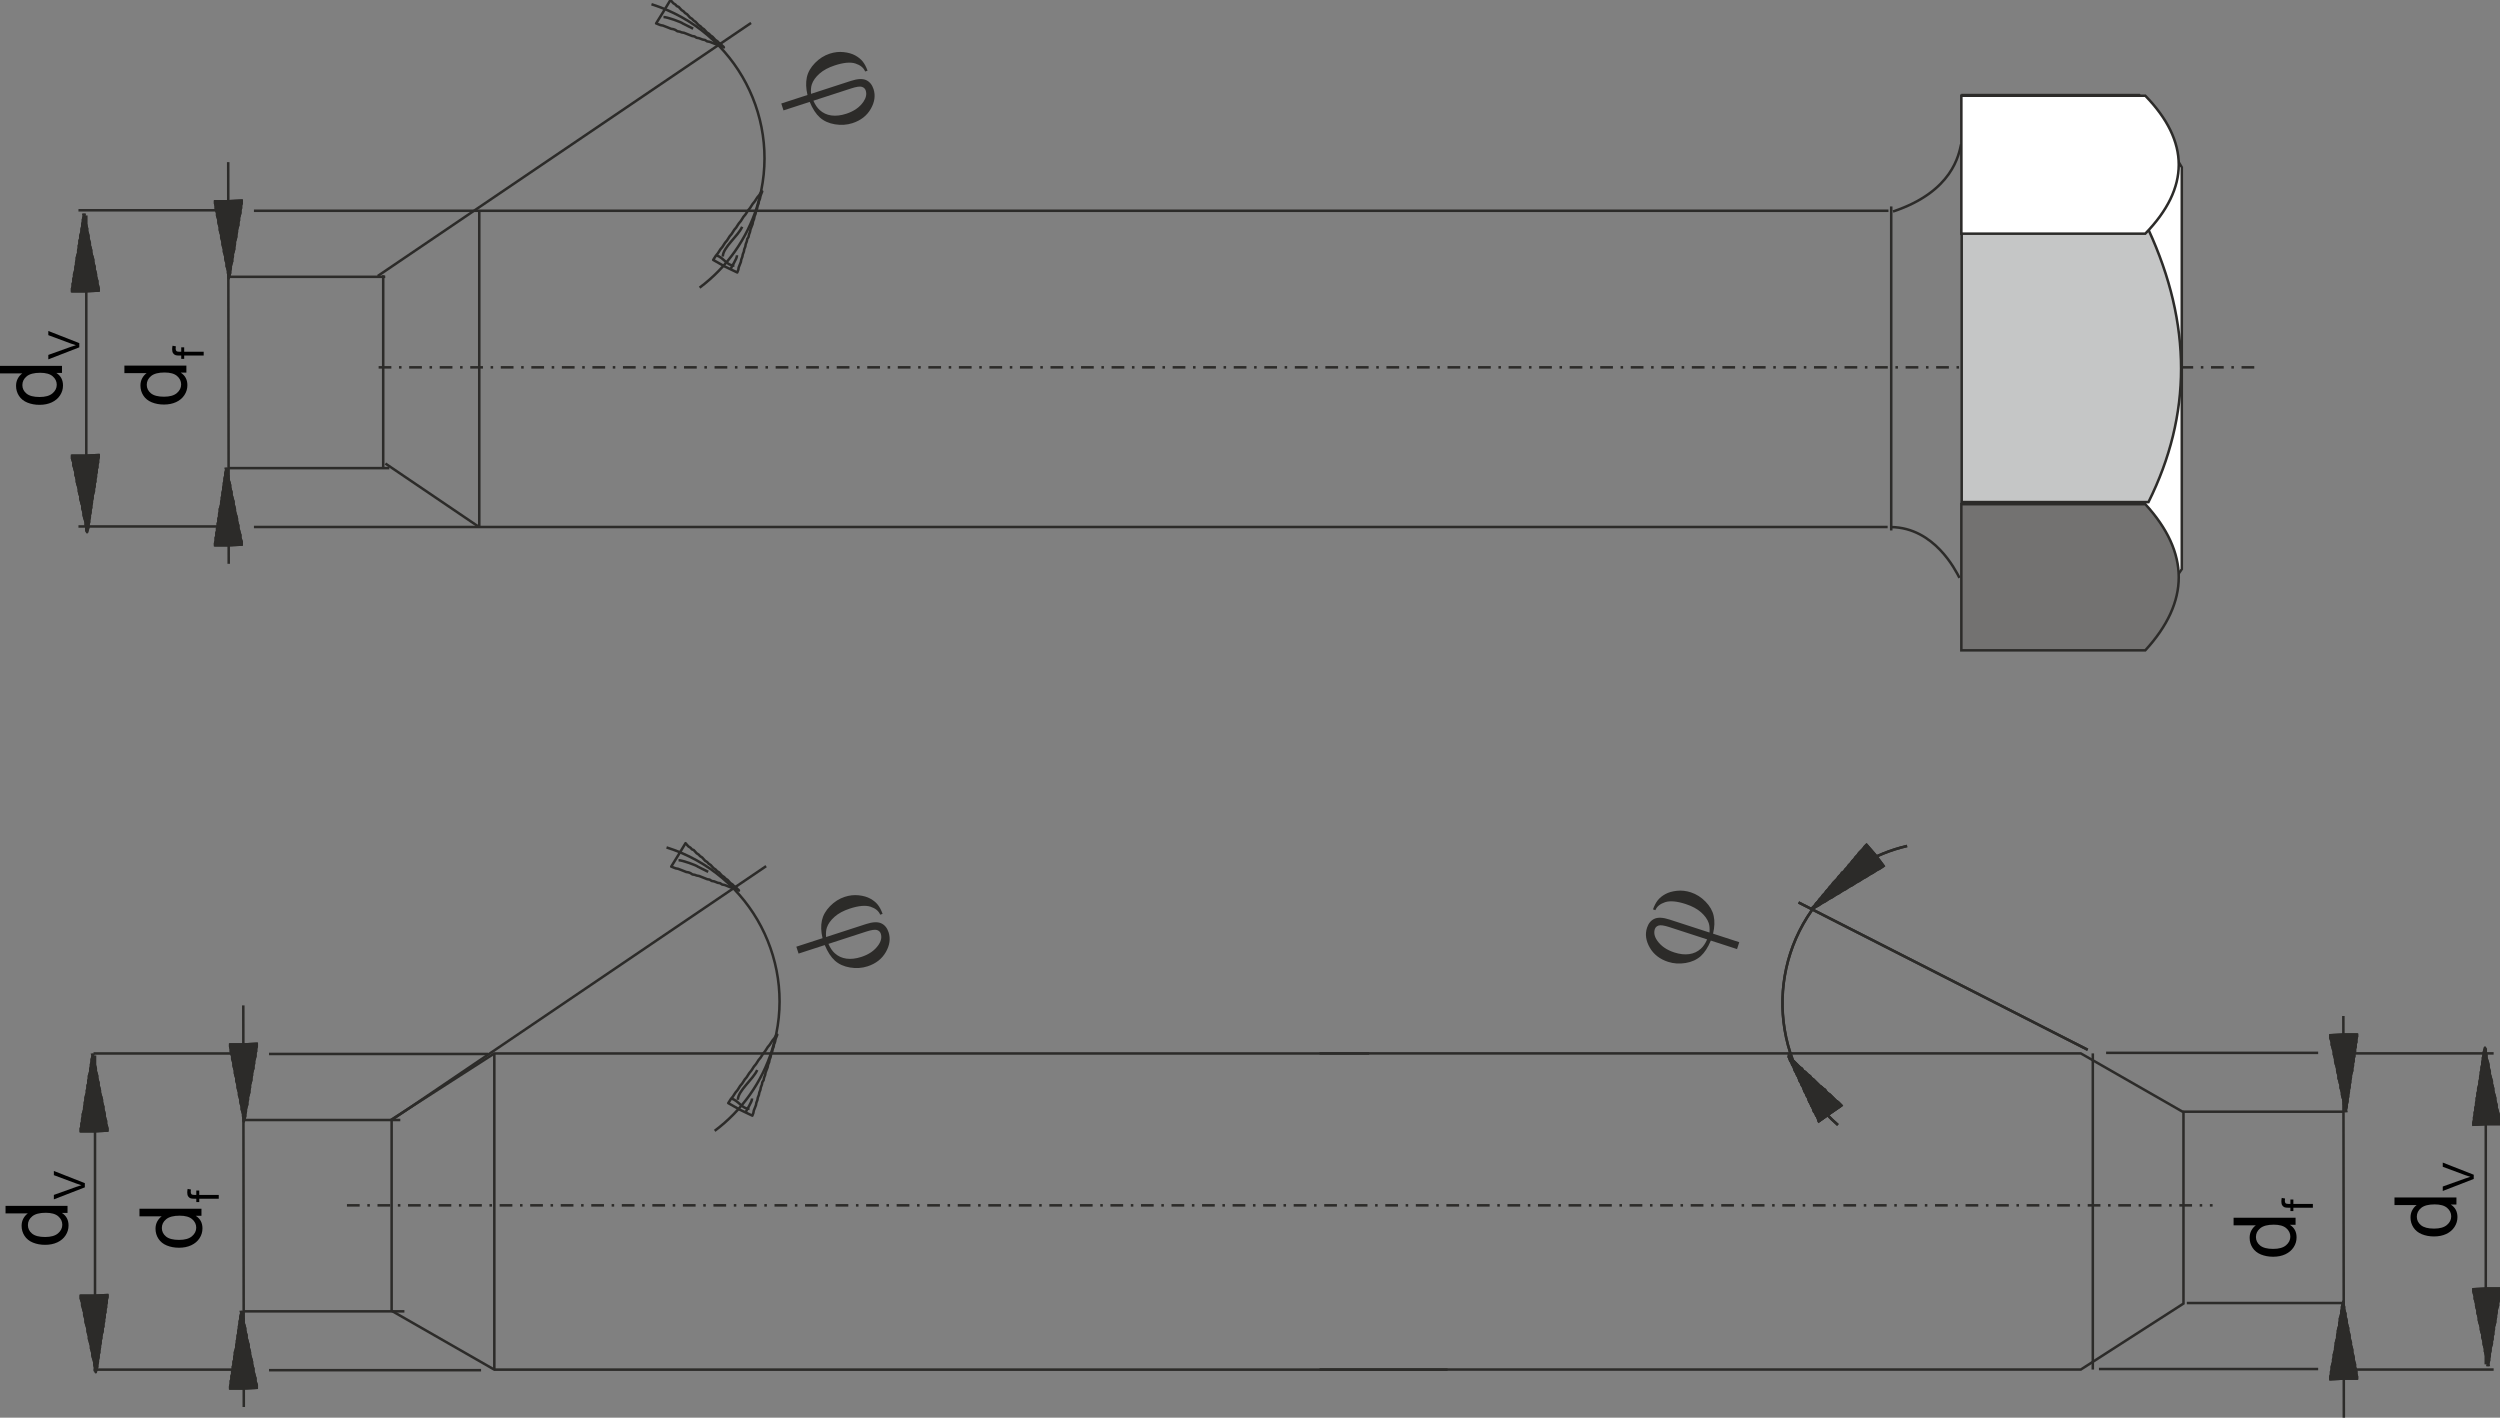 <?xml version="1.0" encoding="utf-8"?>
<!-- Generator: Adobe Illustrator 15.1.0, SVG Export Plug-In . SVG Version: 6.00 Build 0)  -->
<!DOCTYPE svg PUBLIC "-//W3C//DTD SVG 1.0//EN" "http://www.w3.org/TR/2001/REC-SVG-20010904/DTD/svg10.dtd">
<svg version="1.0" id="Ebene_1" xmlns="http://www.w3.org/2000/svg" xmlns:xlink="http://www.w3.org/1999/xlink" x="0px" y="0px"
	 width="173.218px" height="98.224px" viewBox="0 0 173.218 98.224" enable-background="new 0 0 173.218 98.224"
	 xml:space="preserve">
<rect x="0" y="0" width="173.218" height="98.224" fill="#808080" stroke="none"/>
<g>
	<g>
		<polygon id="_285207616" fill="none" points="32.132,69.604 51.122,69.604 51.122,88.594 32.132,88.594 		"/>
		<path id="_285196264" d="M4.679,84.039H4.286c0.309,0.197,0.463,0.487,0.463,0.871c0,0.248-0.068,0.477-0.205,0.685
			c-0.136,0.209-0.327,0.37-0.573,0.485c-0.245,0.114-0.525,0.171-0.845,0.171c-0.31,0-0.592-0.052-0.845-0.155
			c-0.253-0.104-0.447-0.26-0.581-0.467c-0.135-0.207-0.203-0.439-0.203-0.696c0-0.187,0.04-0.354,0.119-0.5
			c0.079-0.147,0.182-0.267,0.309-0.358H0.384v-0.525h4.295V84.039L4.679,84.039z M3.126,85.708c0.399,0,0.697-0.084,0.894-0.252
			c0.197-0.168,0.296-0.366,0.296-0.596c0-0.23-0.095-0.427-0.283-0.588S3.557,84.03,3.17,84.03c-0.426,0-0.738,0.082-0.937,0.246
			c-0.2,0.164-0.299,0.366-0.299,0.607c0,0.234,0.096,0.431,0.287,0.588C2.412,85.629,2.714,85.708,3.126,85.708z"/>
		<path id="_2851962641" d="M5.878,82.268l-2.146,0.833v-0.309l1.56-0.559c0.125-0.045,0.242-0.082,0.351-0.113
			c-0.117-0.033-0.234-0.071-0.351-0.115l-1.56-0.581v-0.291l2.146,0.843V82.268L5.878,82.268z"/>
		
			<line id="_285197896" fill="none" stroke="#2C2B29" stroke-width="0.176" stroke-dasharray="0.882,0.529,0.176,0.529" x1="24.039" y1="83.515" x2="153.305" y2="83.515"/>
		<polyline id="_287974592" fill="none" stroke="#2C2B29" stroke-width="0.176" points="91.425,94.893 144.171,94.893 
			151.287,90.32 151.287,77.063 144.171,72.986 91.425,72.986 		"/>
		<line id="_287965088" fill="none" stroke="#2C2B29" stroke-width="0.176" x1="145.005" y1="94.893" x2="145.005" y2="72.986"/>
		<line id="_287965112" fill="none" stroke="#2C2B29" stroke-width="0.176" x1="145.926" y1="72.95" x2="160.619" y2="72.95"/>
		<line id="_287964800" fill="none" stroke="#2C2B29" stroke-width="0.176" x1="145.43" y1="94.856" x2="160.619" y2="94.856"/>
		<line id="_287964752" fill="none" stroke="#2C2B29" stroke-width="0.176" x1="151.236" y1="77.026" x2="162.424" y2="77.026"/>
		<line id="_287964632" fill="none" stroke="#2C2B29" stroke-width="0.176" x1="151.519" y1="90.283" x2="162.424" y2="90.283"/>
		<line id="_287964560" fill="none" stroke="#2C2B29" stroke-width="0.176" x1="162.365" y1="70.398" x2="162.398" y2="98.224"/>
		<line id="_287964440" fill="none" stroke="#2C2B29" stroke-width="0.176" x1="172.232" y1="94.533" x2="172.232" y2="72.627"/>
		<line id="_287964320" fill="none" stroke="#2C2B29" stroke-width="0.176" x1="162.671" y1="72.986" x2="172.777" y2="72.986"/>
		<line id="_287964104" fill="none" stroke="#2C2B29" stroke-width="0.176" x1="162.671" y1="94.893" x2="172.777" y2="94.893"/>
		<polygon id="_287947616" fill="#2C2B29" stroke="#2C2B29" stroke-width="0.176" points="162.413,71.68 163.308,71.68 
			163.308,71.821 163.26,72.012 163.26,72.201 163.214,72.343 163.214,72.533 163.167,72.675 163.167,72.862 163.119,73.007 
			163.119,73.193 163.074,73.335 163.074,73.525 163.025,73.667 163.025,73.856 162.977,73.999 162.977,74.188 162.931,74.33 
			162.883,74.518 162.883,74.659 162.835,74.849 162.835,74.991 162.79,75.181 162.79,75.322 162.742,75.513 162.742,75.654 
			162.693,75.844 162.693,75.982 162.648,76.173 162.648,76.314 162.599,76.505 162.599,76.646 162.552,76.836 162.506,76.978 
			162.552,76.978 162.506,76.836 162.458,76.694 162.413,76.505 162.413,76.362 162.365,76.173 162.316,76.031 162.271,75.844 
			162.271,75.699 162.222,75.513 162.175,75.37 162.175,75.181 162.126,75.039 162.082,74.849 162.033,74.707 162.033,74.518 
			161.988,74.376 161.939,74.188 161.939,74.047 161.891,73.856 161.843,73.715 161.798,73.525 161.798,73.384 161.75,73.193 
			161.705,73.052 161.705,72.862 161.656,72.72 161.608,72.533 161.562,72.392 161.562,72.201 161.514,72.06 161.466,71.918 
			161.466,71.729 		"/>
		
			<polyline id="_287964080" fill="none" stroke="#2C2B29" stroke-width="0.176" stroke-linecap="round" stroke-linejoin="round" points="
			162.413,71.68 163.308,71.68 163.308,71.821 163.26,72.012 163.26,72.201 163.214,72.343 163.214,72.533 163.167,72.675 
			163.167,72.862 163.119,73.007 163.119,73.193 163.074,73.335 163.074,73.525 163.025,73.667 163.025,73.856 162.977,73.999 
			162.977,74.188 162.931,74.33 162.883,74.518 162.883,74.659 162.835,74.849 162.835,74.991 162.79,75.181 162.79,75.322 
			162.742,75.513 162.742,75.654 162.693,75.844 162.693,75.982 162.648,76.173 162.648,76.314 162.599,76.505 162.599,76.646 
			162.552,76.836 162.506,76.978 162.552,76.978 162.506,76.836 162.458,76.694 162.413,76.505 162.413,76.362 162.365,76.173 
			162.316,76.031 162.271,75.844 162.271,75.699 162.222,75.513 162.175,75.37 162.175,75.181 162.126,75.039 162.082,74.849 
			162.033,74.707 162.033,74.518 161.988,74.376 161.939,74.188 161.939,74.047 161.891,73.856 161.843,73.715 161.798,73.525 
			161.798,73.384 161.75,73.193 161.705,73.052 161.705,72.862 161.656,72.72 161.608,72.533 161.562,72.392 161.562,72.201 
			161.514,72.06 161.466,71.918 161.466,71.729 162.413,71.68 		"/>
		<polygon id="_287963960" fill="#2C2B29" stroke="#2C2B29" stroke-width="0.176" points="172.32,89.28 173.218,89.28 
			173.218,89.47 173.169,89.612 173.169,89.802 173.123,89.943 173.123,90.134 173.078,90.275 173.078,90.462 173.029,90.606 
			172.98,90.794 172.98,90.936 172.935,91.126 172.935,91.268 172.886,91.457 172.886,91.599 172.839,91.789 172.792,91.931 
			172.792,92.118 172.746,92.263 172.746,92.449 172.697,92.591 172.697,92.781 172.652,92.923 172.652,93.112 172.603,93.254 
			172.554,93.444 172.554,93.586 172.509,93.773 172.509,93.915 172.462,94.104 172.462,94.246 172.416,94.437 172.369,94.578 
			172.416,94.578 172.369,94.437 172.32,94.295 172.271,94.104 172.271,93.963 172.226,93.773 172.177,93.632 172.177,93.444 
			172.132,93.303 172.085,93.112 172.085,92.971 172.037,92.781 171.992,92.64 171.992,92.449 171.943,92.308 171.894,92.118 
			171.894,91.976 171.847,91.789 171.8,91.647 171.753,91.457 171.753,91.315 171.708,91.126 171.66,90.983 171.66,90.794 
			171.611,90.652 171.566,90.462 171.566,90.323 171.517,90.134 171.47,89.992 171.47,89.802 171.423,89.66 171.376,89.47 
			171.376,89.328 		"/>
		
			<polyline id="_287947592" fill="none" stroke="#2C2B29" stroke-width="0.176" stroke-linecap="round" stroke-linejoin="round" points="
			172.32,89.28 173.218,89.28 173.218,89.47 173.169,89.612 173.169,89.802 173.123,89.943 173.123,90.134 173.078,90.275 
			173.078,90.462 173.029,90.606 172.98,90.794 172.98,90.936 172.935,91.126 172.935,91.268 172.886,91.457 172.886,91.599 
			172.839,91.789 172.792,91.931 172.792,92.118 172.746,92.263 172.746,92.449 172.697,92.591 172.697,92.781 172.652,92.923 
			172.652,93.112 172.603,93.254 172.554,93.444 172.554,93.586 172.509,93.773 172.509,93.915 172.462,94.104 172.462,94.246 
			172.416,94.437 172.369,94.578 172.416,94.578 172.369,94.437 172.32,94.295 172.271,94.104 172.271,93.963 172.226,93.773 
			172.177,93.632 172.177,93.444 172.132,93.303 172.085,93.112 172.085,92.971 172.037,92.781 171.992,92.64 171.992,92.449 
			171.943,92.308 171.894,92.118 171.894,91.976 171.847,91.789 171.8,91.647 171.753,91.457 171.753,91.315 171.708,91.126 
			171.66,90.983 171.66,90.794 171.611,90.652 171.566,90.462 171.566,90.323 171.517,90.134 171.47,89.992 171.47,89.802 
			171.423,89.66 171.376,89.47 171.376,89.328 172.32,89.28 		"/>
		<polygon id="_287963840" fill="#2C2B29" stroke="#2C2B29" stroke-width="0.176" points="162.413,95.517 161.466,95.564 
			161.466,95.375 161.514,95.233 161.514,95.043 161.562,94.901 161.562,94.711 161.608,94.524 161.656,94.38 161.656,94.192 
			161.705,94.051 161.705,93.861 161.75,93.72 161.798,93.529 161.798,93.388 161.843,93.197 161.843,93.056 161.891,92.869 
			161.939,92.725 161.939,92.537 161.988,92.348 161.988,92.206 162.033,92.016 162.082,91.874 162.082,91.687 162.126,91.542 
			162.126,91.355 162.175,91.214 162.222,91.023 162.222,90.882 162.271,90.691 162.271,90.55 162.316,90.36 162.365,90.219 
			162.365,90.173 162.365,90.36 162.413,90.55 162.413,90.691 162.458,90.882 162.506,91.023 162.506,91.214 162.552,91.355 
			162.599,91.542 162.599,91.687 162.648,91.874 162.693,92.016 162.693,92.206 162.742,92.348 162.79,92.537 162.79,92.679 
			162.835,92.869 162.883,93.011 162.883,93.197 162.931,93.34 162.977,93.529 162.977,93.72 163.025,93.861 163.074,94.051 
			163.074,94.192 163.119,94.38 163.167,94.524 163.167,94.711 163.214,94.854 163.26,95.043 163.26,95.185 163.308,95.375 
			163.308,95.517 		"/>
		
			<polyline id="_287963744" fill="none" stroke="#2C2B29" stroke-width="0.176" stroke-linecap="round" stroke-linejoin="round" points="
			162.413,95.517 161.466,95.564 161.466,95.375 161.514,95.233 161.514,95.043 161.562,94.901 161.562,94.711 161.608,94.524 
			161.656,94.38 161.656,94.192 161.705,94.051 161.705,93.861 161.75,93.72 161.798,93.529 161.798,93.388 161.843,93.197 
			161.843,93.056 161.891,92.869 161.939,92.725 161.939,92.537 161.988,92.348 161.988,92.206 162.033,92.016 162.082,91.874 
			162.082,91.687 162.126,91.542 162.126,91.355 162.175,91.214 162.222,91.023 162.222,90.882 162.271,90.691 162.271,90.55 
			162.316,90.36 162.365,90.219 162.365,90.173 162.365,90.36 162.413,90.55 162.413,90.691 162.458,90.882 162.506,91.023 
			162.506,91.214 162.552,91.355 162.599,91.542 162.599,91.687 162.648,91.874 162.693,92.016 162.693,92.206 162.742,92.348 
			162.79,92.537 162.79,92.679 162.835,92.869 162.883,93.011 162.883,93.197 162.931,93.34 162.977,93.529 162.977,93.72 
			163.025,93.861 163.074,94.051 163.074,94.192 163.119,94.38 163.167,94.524 163.167,94.711 163.214,94.854 163.26,95.043 
			163.26,95.185 163.308,95.375 163.308,95.517 162.413,95.517 		"/>
		<polygon id="_287963648" fill="#2C2B29" stroke="#2C2B29" stroke-width="0.176" points="172.32,77.885 171.376,77.931 
			171.376,77.789 171.423,77.602 171.423,77.411 171.47,77.27 171.47,77.08 171.517,76.938 171.517,76.748 171.566,76.606 
			171.566,76.42 171.611,76.274 171.611,76.088 171.66,75.946 171.66,75.756 171.708,75.614 171.708,75.425 171.753,75.283 
			171.8,75.093 171.8,74.951 171.847,74.764 171.847,74.619 171.894,74.433 171.894,74.291 171.943,74.101 171.943,73.959 
			171.992,73.77 171.992,73.627 172.037,73.44 172.037,73.296 172.085,73.108 172.085,72.967 172.132,72.777 172.177,72.635 
			172.177,72.587 172.177,72.777 172.226,72.919 172.271,73.108 172.271,73.25 172.32,73.44 172.369,73.582 172.416,73.77 
			172.416,73.911 172.462,74.101 172.509,74.242 172.509,74.433 172.554,74.574 172.603,74.764 172.652,74.905 172.652,75.093 
			172.697,75.234 172.746,75.425 172.746,75.566 172.792,75.756 172.839,75.897 172.886,76.088 172.886,76.229 172.935,76.42 
			172.98,76.562 172.98,76.748 173.029,76.89 173.078,77.08 173.123,77.222 173.123,77.411 173.169,77.554 173.218,77.695 
			173.218,77.885 		"/>
		
			<polyline id="_287963552" fill="none" stroke="#2C2B29" stroke-width="0.176" stroke-linecap="round" stroke-linejoin="round" points="
			172.32,77.885 171.376,77.931 171.376,77.789 171.423,77.602 171.423,77.411 171.47,77.27 171.47,77.08 171.517,76.938 
			171.517,76.748 171.566,76.606 171.566,76.42 171.611,76.274 171.611,76.088 171.66,75.946 171.66,75.756 171.708,75.614 
			171.708,75.425 171.753,75.283 171.8,75.093 171.8,74.951 171.847,74.764 171.847,74.619 171.894,74.433 171.894,74.291 
			171.943,74.101 171.943,73.959 171.992,73.77 171.992,73.627 172.037,73.44 172.037,73.296 172.085,73.108 172.085,72.967 
			172.132,72.777 172.177,72.635 172.177,72.587 172.177,72.777 172.226,72.919 172.271,73.108 172.271,73.25 172.32,73.44 
			172.369,73.582 172.416,73.77 172.416,73.911 172.462,74.101 172.509,74.242 172.509,74.433 172.554,74.574 172.603,74.764 
			172.652,74.905 172.652,75.093 172.697,75.234 172.746,75.425 172.746,75.566 172.792,75.756 172.839,75.897 172.886,76.088 
			172.886,76.229 172.935,76.42 172.98,76.562 172.98,76.748 173.029,76.89 173.078,77.08 173.123,77.222 173.123,77.411 
			173.169,77.554 173.218,77.695 173.218,77.885 172.32,77.885 		"/>
		<path id="_287963456" fill="none" stroke="#2C2B29" stroke-width="0.176" d="M132.138,58.615
			c-2.29,0.533-4.354,1.778-5.896,3.555c-4.047,4.661-3.553,11.725,1.102,15.776"/>
		<line id="_287963360" fill="none" stroke="#2C2B29" stroke-width="0.176" x1="144.651" y1="72.737" x2="124.616" y2="62.529"/>
		<polygon id="_287963264" fill="#2C2B29" stroke="#2C2B29" stroke-width="0.176" points="129.942,59.244 130.509,60.001 
			130.367,60.095 130.226,60.188 130.035,60.284 129.894,60.378 129.751,60.472 129.565,60.568 129.423,60.662 129.281,60.755 
			129.091,60.852 128.95,60.945 128.808,61.039 128.619,61.135 128.479,61.229 128.337,61.325 128.148,61.419 128.005,61.512 
			127.865,61.608 127.674,61.702 127.533,61.796 127.39,61.892 127.204,61.985 127.062,62.082 126.919,62.176 126.73,62.269 
			126.588,62.365 126.447,62.459 126.257,62.553 126.119,62.648 125.976,62.742 125.787,62.839 125.644,62.933 125.503,62.98 
			125.596,62.884 125.738,62.742 125.832,62.601 125.976,62.459 126.07,62.317 126.211,62.176 126.305,62.033 126.447,61.892 
			126.541,61.75 126.682,61.608 126.779,61.467 126.919,61.325 127.013,61.184 127.156,61.039 127.297,60.899 127.39,60.755 
			127.533,60.613 127.628,60.472 127.771,60.378 127.865,60.236 128.005,60.095 128.099,59.953 128.242,59.812 128.337,59.67 
			128.479,59.527 128.573,59.386 128.714,59.244 128.808,59.103 128.95,58.958 129.091,58.816 129.188,58.675 129.327,58.533 		"/>
		
			<polyline id="_287963168" fill="none" stroke="#2C2B29" stroke-width="0.176" stroke-linecap="round" stroke-linejoin="round" points="
			129.942,59.244 130.509,60.001 130.367,60.095 130.226,60.188 130.035,60.284 129.894,60.378 129.751,60.472 129.565,60.568 
			129.423,60.662 129.281,60.755 129.091,60.852 128.95,60.945 128.808,61.039 128.619,61.135 128.479,61.229 128.337,61.325 
			128.148,61.419 128.005,61.512 127.865,61.608 127.674,61.702 127.533,61.796 127.39,61.892 127.204,61.985 127.062,62.082 
			126.919,62.176 126.73,62.269 126.588,62.365 126.447,62.459 126.257,62.553 126.119,62.648 125.976,62.742 125.787,62.839 
			125.644,62.933 125.503,62.98 125.596,62.884 125.738,62.742 125.832,62.601 125.976,62.459 126.07,62.317 126.211,62.176 
			126.305,62.033 126.447,61.892 126.541,61.75 126.682,61.608 126.779,61.467 126.919,61.325 127.013,61.184 127.156,61.039 
			127.297,60.899 127.39,60.755 127.533,60.613 127.628,60.472 127.771,60.378 127.865,60.236 128.005,60.095 128.099,59.953 
			128.242,59.812 128.337,59.67 128.479,59.527 128.573,59.386 128.714,59.244 128.808,59.103 128.95,58.958 129.091,58.816 
			129.188,58.675 129.327,58.533 129.942,59.244 		"/>
		<polygon id="_287963072" fill="#2C2B29" stroke="#2C2B29" stroke-width="0.176" points="126.824,77.119 126.021,77.687 
			125.976,77.545 125.928,77.403 125.832,77.262 125.787,77.119 125.693,77.026 125.644,76.882 125.596,76.742 125.503,76.598 
			125.455,76.456 125.361,76.314 125.313,76.173 125.267,76.031 125.171,75.89 125.126,75.748 125.029,75.605 124.984,75.464 
			124.936,75.322 124.842,75.181 124.794,75.039 124.701,74.897 124.652,74.756 124.604,74.613 124.511,74.472 124.462,74.33 
			124.369,74.188 124.321,74.047 124.275,73.905 124.179,73.761 124.134,73.619 124.037,73.477 123.992,73.335 123.944,73.242 
			123.944,73.193 124.037,73.335 124.134,73.432 124.275,73.525 124.369,73.619 124.511,73.761 124.604,73.856 124.701,73.95 
			124.842,74.047 124.936,74.188 125.078,74.282 125.171,74.376 125.267,74.472 125.41,74.565 125.503,74.707 125.644,74.801 
			125.738,74.897 125.832,74.991 125.976,75.133 126.07,75.229 126.211,75.322 126.305,75.416 126.447,75.513 126.541,75.654 
			126.636,75.748 126.779,75.844 126.873,75.938 127.013,76.079 127.107,76.173 127.204,76.27 127.345,76.362 127.439,76.456 
			127.581,76.598 		"/>
		
			<polyline id="_287962904" fill="none" stroke="#2C2B29" stroke-width="0.176" stroke-linecap="round" stroke-linejoin="round" points="
			126.824,77.119 126.021,77.687 125.976,77.545 125.928,77.403 125.832,77.262 125.787,77.119 125.693,77.026 125.644,76.882 
			125.596,76.742 125.503,76.598 125.455,76.456 125.361,76.314 125.313,76.173 125.267,76.031 125.171,75.89 125.126,75.748 
			125.029,75.605 124.984,75.464 124.936,75.322 124.842,75.181 124.794,75.039 124.701,74.897 124.652,74.756 124.604,74.613 
			124.511,74.472 124.462,74.33 124.369,74.188 124.321,74.047 124.275,73.905 124.179,73.761 124.134,73.619 124.037,73.477 
			123.992,73.335 123.944,73.242 123.944,73.193 124.037,73.335 124.134,73.432 124.275,73.525 124.369,73.619 124.511,73.761 
			124.604,73.856 124.701,73.95 124.842,74.047 124.936,74.188 125.078,74.282 125.171,74.376 125.267,74.472 125.41,74.565 
			125.503,74.707 125.644,74.801 125.738,74.897 125.832,74.991 125.976,75.133 126.07,75.229 126.211,75.322 126.305,75.416 
			126.447,75.513 126.541,75.654 126.636,75.748 126.779,75.844 126.873,75.938 127.013,76.079 127.107,76.173 127.204,76.27 
			127.345,76.362 127.439,76.456 127.581,76.598 126.824,77.119 		"/>
		<polygon id="_287969576" fill="none" points="172.962,95.769 148.128,95.769 148.128,70.9 172.962,70.9 		"/>
		<path id="_287978048" d="M170.199,83.458h-0.393c0.309,0.197,0.463,0.487,0.463,0.871c0,0.248-0.068,0.477-0.205,0.685
			c-0.135,0.208-0.326,0.37-0.572,0.485c-0.244,0.114-0.525,0.171-0.846,0.171c-0.309,0-0.592-0.052-0.844-0.155
			c-0.254-0.104-0.447-0.26-0.582-0.467s-0.203-0.439-0.203-0.695c0-0.188,0.041-0.354,0.119-0.501
			c0.08-0.147,0.182-0.267,0.309-0.358h-1.539v-0.524h4.293V83.458L170.199,83.458z M168.646,85.127c0.4,0,0.697-0.084,0.895-0.252
			s0.297-0.366,0.297-0.597c0-0.229-0.096-0.426-0.283-0.587s-0.477-0.242-0.863-0.242c-0.426,0-0.738,0.082-0.938,0.246
			s-0.299,0.366-0.299,0.607c0,0.234,0.096,0.431,0.287,0.588S168.234,85.127,168.646,85.127z"/>
		<path id="_2879780481" d="M171.398,81.687l-2.146,0.833v-0.309l1.561-0.559c0.125-0.045,0.242-0.082,0.352-0.113
			c-0.117-0.033-0.234-0.07-0.352-0.115l-1.561-0.581v-0.291l2.146,0.842V81.687L171.398,81.687z"/>
		<path id="_287948624" d="M159.054,84.864h-0.394c0.309,0.197,0.463,0.487,0.463,0.871c0,0.248-0.067,0.477-0.205,0.685
			c-0.136,0.208-0.327,0.369-0.573,0.485c-0.244,0.114-0.525,0.171-0.845,0.171c-0.31,0-0.593-0.053-0.845-0.155
			c-0.253-0.104-0.447-0.26-0.582-0.467c-0.135-0.208-0.202-0.439-0.202-0.696c0-0.188,0.04-0.354,0.119-0.501
			s0.182-0.266,0.31-0.357h-1.541v-0.525h4.295V84.864L159.054,84.864z M157.5,86.533c0.399,0,0.697-0.084,0.894-0.252
			c0.197-0.169,0.297-0.367,0.297-0.597s-0.096-0.426-0.283-0.587c-0.188-0.162-0.477-0.243-0.863-0.243
			c-0.426,0-0.738,0.083-0.938,0.247s-0.299,0.366-0.299,0.607c0,0.234,0.096,0.431,0.287,0.588S157.089,86.533,157.5,86.533
			L157.5,86.533z"/>
		<path id="_2879486241" d="M160.253,83.679h-1.352v0.233h-0.205v-0.233h-0.165c-0.104,0-0.183-0.009-0.233-0.027
			c-0.067-0.025-0.123-0.07-0.166-0.135c-0.042-0.063-0.063-0.153-0.063-0.269c0-0.075,0.009-0.156,0.026-0.247l0.229,0.04
			c-0.01,0.055-0.015,0.106-0.015,0.155c0,0.08,0.018,0.138,0.052,0.17c0.034,0.033,0.099,0.051,0.192,0.051h0.143v-0.304h0.205
			v0.304h1.352V83.679z"/>
		<polyline id="_287976824" fill="none" stroke="#2C2B29" stroke-width="0.176" points="94.867,72.992 34.25,72.992 27.135,77.564 
			27.135,90.822 34.25,94.898 100.3,94.898 		"/>
		<line id="_287961056" fill="none" stroke="#2C2B29" stroke-width="0.176" x1="34.25" y1="72.992" x2="34.25" y2="94.898"/>
		<line id="_287961632" fill="none" stroke="#2C2B29" stroke-width="0.176" x1="33.332" y1="94.936" x2="18.639" y2="94.936"/>
		<line id="_287961728" fill="none" stroke="#2C2B29" stroke-width="0.176" x1="33.825" y1="73.026" x2="18.639" y2="73.026"/>
		<line id="_287949632" fill="none" stroke="#2C2B29" stroke-width="0.176" x1="28.02" y1="90.859" x2="16.833" y2="90.859"/>
		<line id="_287961824" fill="none" stroke="#2C2B29" stroke-width="0.176" x1="27.736" y1="77.602" x2="16.833" y2="77.602"/>
		<line id="_287961848" fill="none" stroke="#2C2B29" stroke-width="0.176" x1="16.892" y1="97.486" x2="16.857" y2="69.659"/>
		<line id="_287977976" fill="none" stroke="#2C2B29" stroke-width="0.176" x1="6.583" y1="73.131" x2="6.583" y2="95.037"/>
		<line id="_287948744" fill="none" stroke="#2C2B29" stroke-width="0.176" x1="16.585" y1="94.898" x2="6.48" y2="94.898"/>
		<line id="_287949104" fill="none" stroke="#2C2B29" stroke-width="0.176" x1="16.585" y1="72.992" x2="6.48" y2="72.992"/>
		<polygon id="_287950280" fill="#2C2B29" stroke="#2C2B29" stroke-width="0.176" points="16.845,96.202 15.948,96.202 
			15.948,96.061 15.995,95.874 15.995,95.684 16.042,95.542 16.042,95.352 16.089,95.21 16.089,95.021 16.137,94.879 16.137,94.691 
			16.184,94.547 16.184,94.36 16.231,94.218 16.231,94.028 16.278,93.887 16.278,93.696 16.326,93.555 16.373,93.365 16.373,93.224 
			16.42,93.036 16.42,92.895 16.467,92.704 16.467,92.563 16.515,92.373 16.515,92.231 16.562,92.041 16.562,91.899 16.609,91.71 
			16.609,91.567 16.656,91.381 16.656,91.239 16.704,91.049 16.75,90.907 16.704,90.907 16.75,91.049 16.798,91.19 16.845,91.381 
			16.845,91.522 16.892,91.71 16.939,91.854 16.987,92.041 16.987,92.183 17.034,92.373 17.081,92.515 17.081,92.704 17.128,92.847 
			17.176,93.036 17.223,93.178 17.223,93.365 17.27,93.507 17.317,93.696 17.317,93.838 17.364,94.028 17.412,94.17 17.459,94.36 
			17.459,94.502 17.506,94.691 17.554,94.833 17.554,95.021 17.601,95.162 17.648,95.352 17.695,95.494 17.695,95.684 
			17.742,95.825 17.79,95.967 17.79,96.157 		"/>
		
			<polyline id="_287977400" fill="none" stroke="#2C2B29" stroke-width="0.176" stroke-linecap="round" stroke-linejoin="round" points="
			16.845,96.202 15.948,96.202 15.948,96.061 15.995,95.874 15.995,95.684 16.042,95.542 16.042,95.352 16.089,95.21 16.089,95.021 
			16.137,94.879 16.137,94.691 16.184,94.547 16.184,94.36 16.231,94.218 16.231,94.028 16.278,93.887 16.278,93.696 16.326,93.555 
			16.373,93.365 16.373,93.224 16.42,93.036 16.42,92.895 16.467,92.704 16.467,92.563 16.515,92.373 16.515,92.231 16.562,92.041 
			16.562,91.899 16.609,91.71 16.609,91.567 16.656,91.381 16.656,91.239 16.704,91.049 16.75,90.907 16.704,90.907 16.75,91.049 
			16.798,91.19 16.845,91.381 16.845,91.522 16.892,91.71 16.939,91.854 16.987,92.041 16.987,92.183 17.034,92.373 17.081,92.515 
			17.081,92.704 17.128,92.847 17.176,93.036 17.223,93.178 17.223,93.365 17.27,93.507 17.317,93.696 17.317,93.838 17.364,94.028 
			17.412,94.17 17.459,94.36 17.459,94.502 17.506,94.691 17.554,94.833 17.554,95.021 17.601,95.162 17.648,95.352 17.695,95.494 
			17.695,95.684 17.742,95.825 17.79,95.967 17.79,96.157 16.845,96.202 		"/>
		<polygon id="_287976440" fill="#2C2B29" stroke="#2C2B29" stroke-width="0.176" points="6.495,78.384 5.598,78.384 5.598,78.194 
			5.645,78.052 5.645,77.862 5.692,77.721 5.692,77.53 5.74,77.389 5.74,77.202 5.787,77.058 5.834,76.87 5.834,76.729 
			5.881,76.538 5.881,76.396 5.929,76.207 5.929,76.065 5.976,75.875 6.023,75.733 6.023,75.546 6.07,75.404 6.07,75.215 
			6.118,75.073 6.118,74.883 6.165,74.741 6.165,74.552 6.212,74.41 6.259,74.22 6.259,74.078 6.307,73.891 6.307,73.749 
			6.354,73.56 6.354,73.418 6.401,73.228 6.448,73.086 6.401,73.086 6.448,73.228 6.495,73.369 6.542,73.56 6.542,73.701 
			6.59,73.891 6.637,74.032 6.637,74.22 6.685,74.364 6.732,74.552 6.732,74.693 6.779,74.883 6.826,75.024 6.826,75.215 
			6.873,75.356 6.92,75.546 6.92,75.688 6.968,75.875 7.015,76.017 7.063,76.207 7.063,76.349 7.109,76.538 7.157,76.681 
			7.157,76.87 7.204,77.012 7.251,77.202 7.251,77.344 7.298,77.53 7.345,77.672 7.345,77.862 7.393,78.004 7.44,78.194 
			7.44,78.336 		"/>
		
			<polyline id="_287976368" fill="none" stroke="#2C2B29" stroke-width="0.176" stroke-linecap="round" stroke-linejoin="round" points="
			6.495,78.384 5.598,78.384 5.598,78.194 5.645,78.052 5.645,77.862 5.692,77.721 5.692,77.53 5.74,77.389 5.74,77.202 
			5.787,77.058 5.834,76.87 5.834,76.729 5.881,76.538 5.881,76.396 5.929,76.207 5.929,76.065 5.976,75.875 6.023,75.733 
			6.023,75.546 6.07,75.404 6.07,75.215 6.118,75.073 6.118,74.883 6.165,74.741 6.165,74.552 6.212,74.41 6.259,74.22 
			6.259,74.078 6.307,73.891 6.307,73.749 6.354,73.56 6.354,73.418 6.401,73.228 6.448,73.086 6.401,73.086 6.448,73.228 
			6.495,73.369 6.542,73.56 6.542,73.701 6.59,73.891 6.637,74.032 6.637,74.22 6.685,74.364 6.732,74.552 6.732,74.693 
			6.779,74.883 6.826,75.024 6.826,75.215 6.873,75.356 6.92,75.546 6.92,75.688 6.968,75.875 7.015,76.017 7.063,76.207 
			7.063,76.349 7.109,76.538 7.157,76.681 7.157,76.87 7.204,77.012 7.251,77.202 7.251,77.344 7.298,77.53 7.345,77.672 
			7.345,77.862 7.393,78.004 7.44,78.194 7.44,78.336 6.495,78.384 		"/>
		<polygon id="_287977712" fill="#2C2B29" stroke="#2C2B29" stroke-width="0.176" points="16.845,72.369 17.79,72.32 17.79,72.511 
			17.742,72.652 17.742,72.842 17.695,72.983 17.695,73.174 17.648,73.36 17.601,73.503 17.601,73.692 17.554,73.834 17.554,74.024 
			17.506,74.166 17.459,74.355 17.459,74.497 17.412,74.685 17.412,74.826 17.364,75.017 17.317,75.158 17.317,75.348 17.27,75.538 
			17.27,75.68 17.223,75.866 17.176,76.012 17.176,76.198 17.128,76.34 17.128,76.53 17.081,76.672 17.034,76.861 17.034,77.003 
			16.987,77.193 16.987,77.335 16.939,77.522 16.892,77.664 16.892,77.712 16.892,77.522 16.845,77.335 16.845,77.193 
			16.798,77.003 16.75,76.861 16.75,76.672 16.704,76.53 16.656,76.34 16.656,76.198 16.609,76.012 16.562,75.866 16.562,75.68 
			16.515,75.538 16.467,75.348 16.467,75.206 16.42,75.017 16.373,74.875 16.373,74.685 16.326,74.543 16.278,74.355 16.278,74.166 
			16.231,74.024 16.184,73.834 16.184,73.692 16.137,73.503 16.089,73.36 16.089,73.174 16.042,73.032 15.995,72.842 15.995,72.7 
			15.948,72.511 15.948,72.369 		"/>
		
			<polyline id="_287978864" fill="none" stroke="#2C2B29" stroke-width="0.176" stroke-linecap="round" stroke-linejoin="round" points="
			16.845,72.369 17.79,72.32 17.79,72.511 17.742,72.652 17.742,72.842 17.695,72.983 17.695,73.174 17.648,73.36 17.601,73.503 
			17.601,73.692 17.554,73.834 17.554,74.024 17.506,74.166 17.459,74.355 17.459,74.497 17.412,74.685 17.412,74.826 
			17.364,75.017 17.317,75.158 17.317,75.348 17.27,75.538 17.27,75.68 17.223,75.866 17.176,76.012 17.176,76.198 17.128,76.34 
			17.128,76.53 17.081,76.672 17.034,76.861 17.034,77.003 16.987,77.193 16.987,77.335 16.939,77.522 16.892,77.664 16.892,77.712 
			16.892,77.522 16.845,77.335 16.845,77.193 16.798,77.003 16.75,76.861 16.75,76.672 16.704,76.53 16.656,76.34 16.656,76.198 
			16.609,76.012 16.562,75.866 16.562,75.68 16.515,75.538 16.467,75.348 16.467,75.206 16.42,75.017 16.373,74.875 16.373,74.685 
			16.326,74.543 16.278,74.355 16.278,74.166 16.231,74.024 16.184,73.834 16.184,73.692 16.137,73.503 16.089,73.36 16.089,73.174 
			16.042,73.032 15.995,72.842 15.995,72.7 15.948,72.511 15.948,72.369 16.845,72.369 		"/>
		<polygon id="_287978960" fill="#2C2B29" stroke="#2C2B29" stroke-width="0.176" points="6.495,89.779 7.44,89.733 7.44,89.875 
			7.393,90.063 7.393,90.253 7.345,90.395 7.345,90.584 7.298,90.726 7.298,90.916 7.251,91.058 7.251,91.247 7.204,91.39 
			7.204,91.576 7.157,91.718 7.157,91.908 7.109,92.05 7.109,92.239 7.063,92.381 7.015,92.571 7.015,92.713 6.968,92.9 
			6.968,93.045 6.92,93.231 6.92,93.373 6.873,93.563 6.873,93.705 6.826,93.895 6.826,94.037 6.779,94.227 6.779,94.368 
			6.732,94.556 6.732,94.697 6.685,94.887 6.637,95.029 6.637,95.077 6.637,94.887 6.59,94.745 6.542,94.556 6.542,94.414 
			6.495,94.227 6.448,94.085 6.401,93.895 6.401,93.753 6.354,93.563 6.307,93.422 6.307,93.231 6.259,93.09 6.212,92.9 
			6.165,92.759 6.165,92.571 6.118,92.43 6.07,92.239 6.07,92.098 6.023,91.908 5.976,91.767 5.929,91.576 5.929,91.435 
			5.881,91.247 5.834,91.103 5.834,90.916 5.787,90.774 5.74,90.584 5.692,90.442 5.692,90.253 5.645,90.11 5.598,89.969 
			5.598,89.779 		"/>
		
			<polyline id="_287978552" fill="none" stroke="#2C2B29" stroke-width="0.176" stroke-linecap="round" stroke-linejoin="round" points="
			6.495,89.779 7.44,89.733 7.44,89.875 7.393,90.063 7.393,90.253 7.345,90.395 7.345,90.584 7.298,90.726 7.298,90.916 
			7.251,91.058 7.251,91.247 7.204,91.39 7.204,91.576 7.157,91.718 7.157,91.908 7.109,92.05 7.109,92.239 7.063,92.381 
			7.015,92.571 7.015,92.713 6.968,92.9 6.968,93.045 6.92,93.231 6.92,93.373 6.873,93.563 6.873,93.705 6.826,93.895 
			6.826,94.037 6.779,94.227 6.779,94.368 6.732,94.556 6.732,94.697 6.685,94.887 6.637,95.029 6.637,95.077 6.637,94.887 
			6.59,94.745 6.542,94.556 6.542,94.414 6.495,94.227 6.448,94.085 6.401,93.895 6.401,93.753 6.354,93.563 6.307,93.422 
			6.307,93.231 6.259,93.09 6.212,92.9 6.165,92.759 6.165,92.571 6.118,92.43 6.07,92.239 6.07,92.098 6.023,91.908 5.976,91.767 
			5.929,91.576 5.929,91.435 5.881,91.247 5.834,91.103 5.834,90.916 5.787,90.774 5.74,90.584 5.692,90.442 5.692,90.253 
			5.645,90.11 5.598,89.969 5.598,89.779 6.495,89.779 		"/>
		<polygon id="_287978600" fill="none" points="6.293,72.116 31.126,72.116 31.126,96.984 6.293,96.984 		"/>
		<path id="_287949488" d="M13.958,84.24h-0.393c0.309,0.197,0.463,0.488,0.463,0.871c0,0.248-0.068,0.477-0.206,0.686
			c-0.136,0.208-0.327,0.369-0.573,0.484c-0.245,0.114-0.526,0.171-0.845,0.171c-0.31,0-0.592-0.052-0.845-0.155
			s-0.447-0.259-0.581-0.467c-0.135-0.207-0.203-0.439-0.203-0.695c0-0.188,0.04-0.354,0.119-0.501
			c0.079-0.147,0.182-0.267,0.309-0.358H9.664v-0.524h4.295V84.24L13.958,84.24z M12.406,85.909c0.398,0,0.697-0.084,0.894-0.252
			c0.197-0.168,0.296-0.366,0.296-0.596c0-0.23-0.095-0.427-0.283-0.588s-0.476-0.242-0.863-0.242c-0.426,0-0.738,0.082-0.937,0.246
			c-0.2,0.164-0.299,0.367-0.299,0.608c0,0.233,0.096,0.431,0.287,0.588C11.691,85.83,11.994,85.909,12.406,85.909L12.406,85.909z"
			/>
		<path id="_2879494881" d="M15.157,83.056h-1.351v0.233h-0.205v-0.233h-0.166c-0.104,0-0.182-0.01-0.232-0.028
			c-0.068-0.025-0.124-0.07-0.166-0.134c-0.043-0.064-0.064-0.153-0.064-0.269c0-0.075,0.009-0.157,0.026-0.248l0.23,0.04
			c-0.01,0.056-0.014,0.106-0.014,0.155c0,0.081,0.017,0.138,0.051,0.17c0.034,0.033,0.098,0.051,0.192,0.051h0.143v-0.304h0.205
			v0.304h1.351V83.056z"/>
		<path id="_287948600" fill="none" stroke="#2C2B29" stroke-width="0.176" d="M132.138,58.615
			c-2.29,0.533-4.354,1.778-5.896,3.555c-4.047,4.661-3.553,11.725,1.102,15.776"/>
		<line id="_287975096" fill="none" stroke="#2C2B29" stroke-width="0.176" x1="144.651" y1="72.737" x2="124.616" y2="62.529"/>
		
			<polyline id="_287961080" fill="none" stroke="#2C2B29" stroke-width="0.176" stroke-linecap="round" stroke-linejoin="round" points="
			126.824,77.119 126.021,77.687 125.976,77.545 125.928,77.403 125.832,77.262 125.787,77.119 125.693,77.026 125.644,76.882 
			125.596,76.742 125.503,76.598 125.455,76.456 125.361,76.314 125.313,76.173 125.267,76.031 125.171,75.89 125.126,75.748 
			125.029,75.605 124.984,75.464 124.936,75.322 124.842,75.181 124.794,75.039 124.701,74.897 124.652,74.756 124.604,74.613 
			124.511,74.472 124.462,74.33 124.369,74.188 124.321,74.047 124.275,73.905 124.179,73.761 124.134,73.619 124.037,73.477 
			123.992,73.335 123.944,73.242 123.944,73.193 124.037,73.335 124.134,73.432 124.275,73.525 124.369,73.619 124.511,73.761 
			124.604,73.856 124.701,73.95 124.842,74.047 124.936,74.188 125.078,74.282 125.171,74.376 125.267,74.472 125.41,74.565 
			125.503,74.707 125.644,74.801 125.738,74.897 125.832,74.991 125.976,75.133 126.07,75.229 126.211,75.322 126.305,75.416 
			126.447,75.513 126.541,75.654 126.636,75.748 126.779,75.844 126.873,75.938 127.013,76.079 127.107,76.173 127.204,76.27 
			127.345,76.362 127.439,76.456 127.581,76.598 126.824,77.119 		"/>
		<path id="_287961296" fill="none" stroke="#2C2B29" stroke-width="0.176" d="M49.518,78.353c1.885-1.407,3.279-3.375,3.982-5.622
			c1.844-5.894-1.432-12.168-7.317-14.015"/>
		<line id="_287956256" fill="none" stroke="#2C2B29" stroke-width="0.176" x1="53.083" y1="60.013" x2="27.211" y2="77.551"/>
		
			<polyline id="_287961032" fill="none" stroke="#2C2B29" stroke-width="0.176" stroke-linecap="round" stroke-linejoin="round" points="
			51.28,76.896 50.458,76.431 50.552,76.286 50.643,76.142 50.779,75.98 50.87,75.836 50.963,75.693 51.099,75.532 51.19,75.388 
			51.28,75.243 51.417,75.081 51.51,74.939 51.601,74.795 51.737,74.634 51.828,74.489 51.921,74.345 52.054,74.183 52.148,74.041 
			52.239,73.896 52.375,73.735 52.468,73.591 52.559,73.446 52.695,73.284 52.786,73.14 52.879,72.998 53.012,72.836 53.106,72.691 
			53.197,72.547 53.333,72.386 53.426,72.241 53.517,72.1 53.653,71.935 53.744,71.793 53.854,71.694 53.806,71.818 53.732,72.003 
			53.704,72.173 53.63,72.357 53.602,72.527 53.528,72.715 53.497,72.882 53.423,73.069 53.395,73.236 53.321,73.423 53.293,73.591 
			53.219,73.777 53.188,73.944 53.114,74.132 53.043,74.319 53.012,74.486 52.939,74.673 52.91,74.841 52.817,74.985 52.789,75.152 
			52.715,75.34 52.687,75.507 52.613,75.693 52.582,75.861 52.508,76.048 52.479,76.218 52.406,76.405 52.377,76.572 52.304,76.76 
			52.23,76.943 52.199,77.114 52.128,77.301 51.28,76.896 		"/>
		
			<polyline id="_287961344" fill="none" stroke="#2C2B29" stroke-width="0.176" stroke-linecap="round" stroke-linejoin="round" points="
			46.989,59.264 47.499,58.422 47.598,58.535 47.697,58.646 47.842,58.737 47.941,58.848 48.066,58.898 48.168,59.009 
			48.267,59.119 48.409,59.213 48.511,59.323 48.653,59.414 48.752,59.525 48.854,59.639 48.996,59.729 49.098,59.84 49.24,59.934 
			49.339,60.044 49.441,60.154 49.583,60.248 49.682,60.358 49.826,60.449 49.925,60.563 50.025,60.673 50.169,60.764 
			50.269,60.874 50.413,60.968 50.512,61.078 50.611,61.188 50.756,61.282 50.855,61.393 51,61.486 51.099,61.597 51.181,61.665 
			51.198,61.708 51.057,61.614 50.932,61.565 50.765,61.537 50.64,61.486 50.453,61.416 50.328,61.364 50.203,61.316 50.036,61.288 
			49.895,61.194 49.724,61.166 49.603,61.115 49.478,61.067 49.311,61.039 49.166,60.945 48.999,60.917 48.874,60.866 
			48.749,60.817 48.562,60.744 48.44,60.695 48.27,60.664 48.148,60.616 47.978,60.588 47.836,60.494 47.711,60.446 47.544,60.418 
			47.42,60.367 47.232,60.293 47.108,60.245 46.983,60.196 46.816,60.166 46.691,60.117 46.507,60.044 46.989,59.264 		"/>
		<path id="_287972144" fill="none" stroke="#2C2B29" stroke-width="0.176" d="M47.014,59.602c0.268,0,1.251,0.358,1.34,0.448
			l0.715,0.359"/>
		<path id="_287977016" fill="none" stroke="#2C2B29" stroke-width="0.176" d="M52.465,74.138c-0.268,0.628-1.34,1.436-1.34,2.063"
			/>
		<path id="_287977112" fill="none" stroke="#2C2B29" stroke-width="0.176" d="M50.68,76.11c0.536,0.18,0.715,0.718,1.251,0.718"/>
		<path id="_287949392" fill="none" stroke="#2C2B29" stroke-width="0.176" d="M51.66,77.097c0.089-0.27,0.447-0.718,0.447-0.987"
			/>
		<path id="_287948168" fill="#2C2B29" d="M57.236,64.925l2.773-0.901c0.446-0.145,0.793-0.163,1.039-0.054
			c0.246,0.11,0.419,0.317,0.519,0.624c0.144,0.444,0.08,0.902-0.192,1.375c-0.271,0.471-0.693,0.8-1.267,0.986
			c-0.383,0.125-0.787,0.151-1.213,0.081c-0.425-0.07-0.773-0.229-1.046-0.473c-0.271-0.244-0.506-0.605-0.703-1.081l-1.816,0.59
			l-0.155-0.478l1.816-0.59c-0.108-0.46-0.122-0.868-0.044-1.226c0.078-0.356,0.266-0.688,0.564-0.993
			c0.298-0.306,0.639-0.521,1.022-0.646c0.325-0.105,0.646-0.141,0.965-0.106c0.317,0.034,0.585,0.111,0.802,0.231
			c0.218,0.119,0.39,0.261,0.518,0.421s0.24,0.372,0.335,0.636l-0.167,0.055c-0.105-0.257-0.33-0.44-0.673-0.553
			c-0.344-0.111-0.82-0.068-1.428,0.13c-0.441,0.144-0.796,0.335-1.063,0.572c-0.267,0.239-0.443,0.486-0.531,0.745
			C57.235,64.438,57.217,64.656,57.236,64.925L57.236,64.925z M57.4,65.399c0.127,0.286,0.274,0.502,0.439,0.648
			c0.224,0.206,0.493,0.33,0.807,0.374c0.313,0.042,0.656,0.004,1.031-0.118c0.53-0.172,0.926-0.446,1.187-0.826
			c0.189-0.274,0.243-0.537,0.162-0.786c-0.041-0.126-0.129-0.209-0.265-0.253c-0.135-0.042-0.381-0.007-0.738,0.108L57.4,65.399
			L57.4,65.399z"/>
		<path id="_287971712" fill="#2C2B29" d="M118.447,64.613l-2.772-0.901c-0.446-0.146-0.793-0.163-1.038-0.055
			c-0.246,0.111-0.42,0.317-0.52,0.625c-0.145,0.444-0.08,0.902,0.191,1.375c0.271,0.471,0.694,0.8,1.268,0.986
			c0.384,0.124,0.787,0.151,1.214,0.081c0.425-0.07,0.772-0.229,1.046-0.473c0.271-0.245,0.506-0.605,0.702-1.081l1.816,0.59
			l0.155-0.478l-1.816-0.591c0.107-0.459,0.121-0.867,0.044-1.226c-0.077-0.356-0.267-0.688-0.565-0.992
			c-0.297-0.306-0.638-0.521-1.021-0.646c-0.324-0.105-0.646-0.141-0.965-0.106c-0.317,0.034-0.586,0.111-0.802,0.231
			c-0.218,0.119-0.39,0.261-0.519,0.421c-0.127,0.16-0.239,0.372-0.335,0.636l0.167,0.055c0.105-0.257,0.331-0.44,0.674-0.553
			c0.344-0.112,0.82-0.068,1.428,0.129c0.441,0.144,0.797,0.335,1.064,0.573c0.266,0.238,0.442,0.486,0.53,0.745
			C118.449,64.127,118.466,64.345,118.447,64.613L118.447,64.613z M118.283,65.088c-0.127,0.286-0.273,0.502-0.439,0.648
			c-0.223,0.205-0.492,0.33-0.807,0.373c-0.313,0.043-0.656,0.004-1.03-0.117c-0.53-0.173-0.926-0.447-1.187-0.826
			c-0.189-0.275-0.242-0.537-0.162-0.786c0.041-0.126,0.129-0.209,0.265-0.253c0.134-0.043,0.382-0.007,0.737,0.108L118.283,65.088
			L118.283,65.088z"/>
	</g>
	<g>
		<line id="_287971784" fill="none" stroke="#2C2B29" stroke-width="0.176" x1="131.037" y1="36.754" x2="131.037" y2="14.304"/>
		<path id="_287979536" fill="none" stroke="#2C2B29" stroke-width="0.176" d="M131.161,14.655
			c4.159-1.381,4.562-3.979,4.718-4.656"/>
		<path id="_287977904" fill="none" stroke="#2C2B29" stroke-width="0.176" d="M131.05,36.519c2.979,0.055,4.438,2.978,4.717,3.52"
			/>
		
			<line id="_287978504" fill="none" stroke="#2C2B29" stroke-width="0.176" stroke-dasharray="0.882,0.529,0.176,0.529" x1="26.234" y1="25.452" x2="156.605" y2="25.452"/>
		<g>
			<polygon id="_287976296" fill="#FFFFFF" stroke="#2C2B29" stroke-width="0.176" points="148.22,6.588 135.977,6.588 
				135.977,44.768 147.483,44.768 151.17,39.433 151.17,11.594 			"/>
			<path id="_287964296" fill="#C5C6C6" stroke="#2C2B29" stroke-width="0.176" d="M148.863,15.917H135.92v18.872h12.942
				C151.873,28.742,151.873,22.452,148.863,15.917z"/>
			<path id="_287955536" fill="#FFFFFF" stroke="#2C2B29" stroke-width="0.176" d="M148.642,6.633h-12.746v9.556h12.746
				C151.732,13.003,151.732,9.818,148.642,6.633z"/>
			<path id="_287951984" fill="#737271" stroke="#2C2B29" stroke-width="0.176" d="M148.642,34.932h-12.746v10.127h12.746
				C151.732,41.683,151.732,38.308,148.642,34.932z"/>
		</g>
		<polygon id="_287975888" fill="none" points="31.089,11.183 50.079,11.183 50.079,30.172 31.089,30.172 		"/>
		<path id="_287960960" d="M4.295,25.838H3.902c0.309,0.197,0.463,0.488,0.463,0.871c0,0.248-0.068,0.477-0.206,0.686
			c-0.136,0.208-0.327,0.369-0.573,0.484c-0.245,0.114-0.526,0.171-0.845,0.171c-0.311,0-0.592-0.052-0.845-0.155
			s-0.447-0.259-0.581-0.467c-0.135-0.207-0.203-0.439-0.203-0.695c0-0.188,0.04-0.354,0.119-0.501
			c0.079-0.147,0.182-0.267,0.309-0.358H0v-0.524h4.295V25.838L4.295,25.838z M2.742,27.507c0.398,0,0.697-0.084,0.894-0.252
			c0.197-0.168,0.296-0.366,0.296-0.596c0-0.23-0.095-0.427-0.283-0.588s-0.476-0.242-0.863-0.242c-0.426,0-0.738,0.082-0.937,0.246
			c-0.2,0.164-0.299,0.366-0.299,0.607c0,0.234,0.096,0.431,0.287,0.588S2.33,27.507,2.742,27.507z"/>
		<path id="_2879609601" d="M5.494,24.066l-2.146,0.833v-0.308l1.56-0.56c0.125-0.045,0.242-0.082,0.351-0.112
			c-0.117-0.033-0.233-0.072-0.351-0.116l-1.56-0.581v-0.29l2.146,0.842V24.066L5.494,24.066z"/>
		<line id="_287962928" fill="none" stroke="#2C2B29" stroke-width="0.176" x1="33.207" y1="14.57" x2="33.207" y2="36.477"/>
		<line id="_287963120" fill="none" stroke="#2C2B29" stroke-width="0.176" x1="26.551" y1="19.071" x2="26.551" y2="32.42"/>
		<line id="_287963792" fill="none" stroke="#2C2B29" stroke-width="0.176" x1="130.79" y1="36.514" x2="17.594" y2="36.514"/>
		<line id="_287961152" fill="none" stroke="#2C2B29" stroke-width="0.176" x1="26.976" y1="32.435" x2="15.789" y2="32.435"/>
		<line id="_287964272" fill="none" stroke="#2C2B29" stroke-width="0.176" x1="26.693" y1="19.18" x2="15.789" y2="19.18"/>
		<line id="_287964512" fill="none" stroke="#2C2B29" stroke-width="0.176" x1="15.847" y1="39.064" x2="15.812" y2="11.236"/>
		<line id="_287965064" fill="none" stroke="#2C2B29" stroke-width="0.176" x1="5.979" y1="14.928" x2="5.979" y2="36.837"/>
		<line id="_287965208" fill="none" stroke="#2C2B29" stroke-width="0.176" x1="15.541" y1="36.477" x2="5.436" y2="36.477"/>
		<line id="_287965712" fill="none" stroke="#2C2B29" stroke-width="0.176" x1="15.541" y1="14.57" x2="5.436" y2="14.57"/>
		<polygon id="_287965856" fill="#2C2B29" stroke="#2C2B29" stroke-width="0.176" points="15.8,37.78 14.903,37.78 14.903,37.639 
			14.95,37.451 14.95,37.262 14.997,37.12 14.997,36.93 15.044,36.788 15.044,36.599 15.092,36.457 15.092,36.27 15.139,36.128 
			15.139,35.938 15.186,35.796 15.186,35.606 15.233,35.465 15.233,35.274 15.281,35.133 15.328,34.943 15.328,34.801 
			15.375,34.614 15.375,34.473 15.422,34.282 15.422,34.141 15.47,33.951 15.47,33.809 15.517,33.619 15.517,33.478 15.564,33.29 
			15.564,33.146 15.611,32.959 15.611,32.817 15.659,32.627 15.706,32.485 15.659,32.485 15.706,32.627 15.753,32.769 15.8,32.959 
			15.8,33.101 15.847,33.29 15.895,33.43 15.942,33.619 15.942,33.761 15.989,33.951 16.036,34.093 16.036,34.282 16.083,34.424 
			16.131,34.614 16.178,34.756 16.178,34.943 16.225,35.085 16.272,35.274 16.272,35.416 16.32,35.606 16.367,35.748 16.414,35.938 
			16.414,36.08 16.461,36.27 16.509,36.411 16.509,36.599 16.556,36.74 16.603,36.93 16.65,37.071 16.65,37.262 16.697,37.403 
			16.745,37.545 16.745,37.735 		"/>
		
			<polyline id="_287966360" fill="none" stroke="#2C2B29" stroke-width="0.176" stroke-linecap="round" stroke-linejoin="round" points="
			15.8,37.78 14.903,37.78 14.903,37.639 14.95,37.451 14.95,37.262 14.997,37.12 14.997,36.93 15.044,36.788 15.044,36.599 
			15.092,36.457 15.092,36.27 15.139,36.128 15.139,35.938 15.186,35.796 15.186,35.606 15.233,35.465 15.233,35.274 15.281,35.133 
			15.328,34.943 15.328,34.801 15.375,34.614 15.375,34.473 15.422,34.282 15.422,34.141 15.47,33.951 15.47,33.809 15.517,33.619 
			15.517,33.478 15.564,33.29 15.564,33.146 15.611,32.959 15.611,32.817 15.659,32.627 15.706,32.485 15.659,32.485 15.706,32.627 
			15.753,32.769 15.8,32.959 15.8,33.101 15.847,33.29 15.895,33.43 15.942,33.619 15.942,33.761 15.989,33.951 16.036,34.093 
			16.036,34.282 16.083,34.424 16.131,34.614 16.178,34.756 16.178,34.943 16.225,35.085 16.272,35.274 16.272,35.416 16.32,35.606 
			16.367,35.748 16.414,35.938 16.414,36.08 16.461,36.27 16.509,36.411 16.509,36.599 16.556,36.74 16.603,36.93 16.65,37.071 
			16.65,37.262 16.697,37.403 16.745,37.545 16.745,37.735 15.8,37.78 		"/>
		<polygon id="_287966504" fill="#2C2B29" stroke="#2C2B29" stroke-width="0.176" points="5.891,20.18 4.994,20.18 4.994,19.993 
			5.041,19.849 5.041,19.661 5.088,19.52 5.088,19.33 5.136,19.188 5.136,18.998 5.183,18.856 5.23,18.666 5.23,18.524 
			5.277,18.338 5.277,18.195 5.324,18.006 5.324,17.864 5.372,17.674 5.419,17.532 5.419,17.343 5.466,17.201 5.466,17.014 
			5.513,16.869 5.513,16.682 5.561,16.54 5.561,16.351 5.608,16.209 5.655,16.019 5.655,15.877 5.702,15.688 5.702,15.545 
			5.75,15.358 5.75,15.217 5.796,15.026 5.844,14.885 5.796,14.885 5.844,15.026 5.891,15.168 5.938,15.358 5.938,15.5 
			5.986,15.688 6.033,15.829 6.033,16.019 6.08,16.16 6.127,16.351 6.127,16.492 6.174,16.682 6.222,16.824 6.222,17.014 
			6.269,17.155 6.316,17.343 6.316,17.484 6.363,17.674 6.411,17.816 6.458,18.006 6.458,18.147 6.505,18.338 6.552,18.479 
			6.552,18.666 6.6,18.811 6.646,18.998 6.646,19.14 6.694,19.33 6.741,19.472 6.741,19.661 6.789,19.803 6.836,19.993 
			6.836,20.135 		"/>
		
			<polyline id="_287967008" fill="none" stroke="#2C2B29" stroke-width="0.176" stroke-linecap="round" stroke-linejoin="round" points="
			5.891,20.18 4.994,20.18 4.994,19.993 5.041,19.849 5.041,19.661 5.088,19.52 5.088,19.33 5.136,19.188 5.136,18.998 
			5.183,18.856 5.23,18.666 5.23,18.524 5.277,18.338 5.277,18.195 5.324,18.006 5.324,17.864 5.372,17.674 5.419,17.532 
			5.419,17.343 5.466,17.201 5.466,17.014 5.513,16.869 5.513,16.682 5.561,16.54 5.561,16.351 5.608,16.209 5.655,16.019 
			5.655,15.877 5.702,15.688 5.702,15.545 5.75,15.358 5.75,15.217 5.796,15.026 5.844,14.885 5.796,14.885 5.844,15.026 
			5.891,15.168 5.938,15.358 5.938,15.5 5.986,15.688 6.033,15.829 6.033,16.019 6.08,16.16 6.127,16.351 6.127,16.492 
			6.174,16.682 6.222,16.824 6.222,17.014 6.269,17.155 6.316,17.343 6.316,17.484 6.363,17.674 6.411,17.816 6.458,18.006 
			6.458,18.147 6.505,18.338 6.552,18.479 6.552,18.666 6.6,18.811 6.646,18.998 6.646,19.14 6.694,19.33 6.741,19.472 
			6.741,19.661 6.789,19.803 6.836,19.993 6.836,20.135 5.891,20.18 		"/>
		<polygon id="_287967152" fill="#2C2B29" stroke="#2C2B29" stroke-width="0.176" points="15.8,13.946 16.745,13.898 
			16.745,14.089 16.697,14.23 16.697,14.42 16.65,14.562 16.65,14.752 16.603,14.938 16.556,15.08 16.556,15.271 16.509,15.412 
			16.509,15.603 16.461,15.744 16.414,15.934 16.414,16.075 16.367,16.263 16.367,16.404 16.32,16.595 16.272,16.736 16.272,16.926 
			16.225,17.116 16.225,17.258 16.178,17.447 16.131,17.586 16.131,17.776 16.083,17.918 16.083,18.108 16.036,18.25 15.989,18.439 
			15.989,18.581 15.942,18.771 15.942,18.913 15.895,19.1 15.847,19.242 15.847,19.29 15.847,19.1 15.8,18.913 15.8,18.771 
			15.753,18.581 15.706,18.439 15.706,18.25 15.659,18.108 15.611,17.918 15.611,17.776 15.564,17.586 15.517,17.447 15.517,17.258 
			15.47,17.116 15.422,16.926 15.422,16.784 15.375,16.595 15.328,16.452 15.328,16.263 15.281,16.121 15.233,15.934 15.233,15.744 
			15.186,15.603 15.139,15.412 15.139,15.271 15.092,15.08 15.044,14.938 15.044,14.752 14.997,14.61 14.95,14.42 14.95,14.278 
			14.903,14.089 14.903,13.946 		"/>
		
			<polyline id="_287967656" fill="none" stroke="#2C2B29" stroke-width="0.176" stroke-linecap="round" stroke-linejoin="round" points="
			15.8,13.946 16.745,13.898 16.745,14.089 16.697,14.23 16.697,14.42 16.65,14.562 16.65,14.752 16.603,14.938 16.556,15.08 
			16.556,15.271 16.509,15.412 16.509,15.603 16.461,15.744 16.414,15.934 16.414,16.075 16.367,16.263 16.367,16.404 16.32,16.595 
			16.272,16.736 16.272,16.926 16.225,17.116 16.225,17.258 16.178,17.447 16.131,17.586 16.131,17.776 16.083,17.918 
			16.083,18.108 16.036,18.25 15.989,18.439 15.989,18.581 15.942,18.771 15.942,18.913 15.895,19.1 15.847,19.242 15.847,19.29 
			15.847,19.1 15.8,18.913 15.8,18.771 15.753,18.581 15.706,18.439 15.706,18.25 15.659,18.108 15.611,17.918 15.611,17.776 
			15.564,17.586 15.517,17.447 15.517,17.258 15.47,17.116 15.422,16.926 15.422,16.784 15.375,16.595 15.328,16.452 15.328,16.263 
			15.281,16.121 15.233,15.934 15.233,15.744 15.186,15.603 15.139,15.412 15.139,15.271 15.092,15.08 15.044,14.938 15.044,14.752 
			14.997,14.61 14.95,14.42 14.95,14.278 14.903,14.089 14.903,13.946 15.8,13.946 		"/>
		<polygon id="_287967800" fill="#2C2B29" stroke="#2C2B29" stroke-width="0.176" points="5.891,31.578 6.836,31.53 6.836,31.672 
			6.789,31.861 6.789,32.052 6.741,32.193 6.741,32.383 6.694,32.525 6.694,32.712 6.646,32.856 6.646,33.044 6.6,33.186 
			6.6,33.375 6.552,33.517 6.552,33.707 6.505,33.849 6.505,34.039 6.458,34.181 6.411,34.367 6.411,34.509 6.363,34.699 
			6.363,34.841 6.316,35.031 6.316,35.173 6.269,35.362 6.269,35.504 6.222,35.691 6.222,35.836 6.174,36.022 6.174,36.165 
			6.127,36.354 6.127,36.496 6.08,36.687 6.033,36.828 6.033,36.876 6.033,36.687 5.986,36.545 5.938,36.354 5.938,36.213 
			5.891,36.022 5.844,35.881 5.796,35.691 5.796,35.55 5.75,35.362 5.702,35.221 5.702,35.031 5.655,34.889 5.608,34.699 
			5.561,34.558 5.561,34.367 5.513,34.226 5.466,34.039 5.466,33.896 5.419,33.707 5.372,33.565 5.324,33.375 5.324,33.233 
			5.277,33.044 5.23,32.902 5.23,32.712 5.183,32.57 5.136,32.383 5.088,32.241 5.088,32.052 5.041,31.91 4.994,31.769 
			4.994,31.578 		"/>
		
			<polyline id="_287968232" fill="none" stroke="#2C2B29" stroke-width="0.176" stroke-linecap="round" stroke-linejoin="round" points="
			5.891,31.578 6.836,31.53 6.836,31.672 6.789,31.861 6.789,32.052 6.741,32.193 6.741,32.383 6.694,32.525 6.694,32.712 
			6.646,32.856 6.646,33.044 6.6,33.186 6.6,33.375 6.552,33.517 6.552,33.707 6.505,33.849 6.505,34.039 6.458,34.181 
			6.411,34.367 6.411,34.509 6.363,34.699 6.363,34.841 6.316,35.031 6.316,35.173 6.269,35.362 6.269,35.504 6.222,35.691 
			6.222,35.836 6.174,36.022 6.174,36.165 6.127,36.354 6.127,36.496 6.08,36.687 6.033,36.828 6.033,36.876 6.033,36.687 
			5.986,36.545 5.938,36.354 5.938,36.213 5.891,36.022 5.844,35.881 5.796,35.691 5.796,35.55 5.75,35.362 5.702,35.221 
			5.702,35.031 5.655,34.889 5.608,34.699 5.561,34.558 5.561,34.367 5.513,34.226 5.466,34.039 5.466,33.896 5.419,33.707 
			5.372,33.565 5.324,33.375 5.324,33.233 5.277,33.044 5.23,32.902 5.23,32.712 5.183,32.57 5.136,32.383 5.088,32.241 
			5.088,32.052 5.041,31.91 4.994,31.769 4.994,31.578 5.891,31.578 		"/>
		<polygon id="_287969168" fill="none" points="5.249,13.694 30.083,13.694 30.083,38.563 5.249,38.563 		"/>
		<path id="_287970704" d="M12.914,25.818h-0.394c0.309,0.197,0.463,0.487,0.463,0.871c0,0.248-0.068,0.477-0.205,0.685
			c-0.136,0.208-0.327,0.37-0.573,0.485c-0.245,0.114-0.526,0.171-0.845,0.171c-0.31,0-0.592-0.052-0.845-0.155
			s-0.447-0.26-0.581-0.467c-0.135-0.207-0.203-0.439-0.203-0.695c0-0.188,0.04-0.355,0.119-0.501
			c0.079-0.147,0.182-0.267,0.309-0.358H8.619v-0.524h4.295L12.914,25.818L12.914,25.818z M11.361,27.487
			c0.399,0,0.697-0.084,0.894-0.252c0.197-0.168,0.296-0.366,0.296-0.597c0-0.229-0.095-0.426-0.283-0.587
			c-0.188-0.161-0.476-0.242-0.863-0.242c-0.426,0-0.738,0.082-0.937,0.246c-0.2,0.164-0.299,0.366-0.299,0.607
			c0,0.234,0.096,0.431,0.287,0.588S10.949,27.487,11.361,27.487L11.361,27.487z"/>
		<path id="_2879707041" d="M14.113,24.634h-1.351v0.232h-0.205v-0.232h-0.166c-0.105,0-0.182-0.01-0.232-0.028
			c-0.068-0.025-0.125-0.07-0.167-0.135c-0.043-0.063-0.064-0.152-0.064-0.268c0-0.076,0.009-0.157,0.026-0.248l0.23,0.04
			c-0.01,0.055-0.014,0.106-0.014,0.155c0,0.08,0.017,0.138,0.051,0.17c0.034,0.033,0.098,0.051,0.192,0.051h0.144v-0.304h0.205
			v0.304h1.351V24.634z"/>
		<path id="_287971280" fill="none" stroke="#2C2B29" stroke-width="0.176" d="M48.474,19.931c1.886-1.407,3.279-3.375,3.983-5.622
			c1.844-5.894-1.432-12.168-7.318-14.015"/>
		<line id="_287971640" fill="none" stroke="#2C2B29" stroke-width="0.176" x1="52.037" y1="1.591" x2="26.168" y2="19.126"/>
		<line id="_287972072" fill="none" stroke="#2C2B29" stroke-width="0.176" x1="33.201" y1="36.521" x2="26.704" y2="32.117"/>
		
			<polyline id="_287972432" fill="none" stroke="#2C2B29" stroke-width="0.176" stroke-linecap="round" stroke-linejoin="round" points="
			50.237,18.474 49.415,18.009 49.506,17.864 49.6,17.72 49.733,17.558 49.826,17.416 49.917,17.271 50.053,17.11 50.144,16.966 
			50.237,16.821 50.374,16.659 50.464,16.518 50.555,16.373 50.691,16.212 50.784,16.067 50.875,15.923 51.011,15.761 
			51.102,15.616 51.195,15.475 51.332,15.311 51.422,15.168 51.513,15.023 51.649,14.862 51.743,14.718 51.833,14.576 
			51.969,14.414 52.06,14.27 52.153,14.125 52.287,13.964 52.38,13.819 52.471,13.678 52.607,13.516 52.701,13.371 52.811,13.27 
			52.76,13.396 52.689,13.581 52.658,13.751 52.584,13.938 52.556,14.105 52.482,14.293 52.454,14.46 52.38,14.646 52.349,14.814 
			52.275,15.001 52.247,15.168 52.173,15.355 52.145,15.522 52.071,15.71 51.998,15.896 51.966,16.064 51.896,16.251 51.864,16.419 
			51.773,16.563 51.743,16.73 51.669,16.917 51.641,17.085 51.567,17.271 51.539,17.438 51.465,17.626 51.434,17.796 51.36,17.983 
			51.332,18.15 51.258,18.338 51.184,18.524 51.156,18.691 51.082,18.879 50.237,18.474 		"/>
		
			<polyline id="_287953208" fill="none" stroke="#2C2B29" stroke-width="0.176" stroke-linecap="round" stroke-linejoin="round" points="
			45.946,0.842 46.453,0 46.555,0.113 46.654,0.225 46.796,0.314 46.898,0.426 47.023,0.477 47.122,0.587 47.221,0.697 
			47.366,0.791 47.465,0.901 47.609,0.992 47.709,1.103 47.808,1.216 47.953,1.307 48.052,1.418 48.193,1.511 48.295,1.622 
			48.395,1.732 48.54,1.826 48.639,1.937 48.78,2.027 48.882,2.141 48.981,2.251 49.126,2.342 49.226,2.452 49.367,2.546 
			49.469,2.656 49.568,2.767 49.71,2.86 49.812,2.971 49.954,3.062 50.053,3.175 50.135,3.243 50.155,3.285 50.011,3.192 
			49.886,3.144 49.719,3.115 49.594,3.064 49.41,2.991 49.285,2.942 49.16,2.895 48.993,2.866 48.848,2.772 48.681,2.741 
			48.556,2.693 48.432,2.645 48.265,2.616 48.12,2.523 47.953,2.495 47.831,2.443 47.706,2.396 47.519,2.322 47.394,2.273 
			47.227,2.245 47.102,2.194 46.935,2.166 46.791,2.072 46.666,2.024 46.499,1.996 46.374,1.944 46.189,1.871 46.065,1.823 
			45.94,1.774 45.773,1.743 45.648,1.695 45.461,1.622 45.946,0.842 		"/>
		<path id="_287973440" fill="none" stroke="#2C2B29" stroke-width="0.176" d="M45.971,1.18c0.268,0,1.251,0.358,1.34,0.448
			l0.714,0.359"/>
		<path id="_287953136" fill="none" stroke="#2C2B29" stroke-width="0.176" d="M51.422,15.713
			c-0.268,0.628-1.341,1.436-1.341,2.063"/>
		<path id="_287974376" fill="none" stroke="#2C2B29" stroke-width="0.176" d="M49.634,17.688c0.536,0.18,0.715,0.718,1.25,0.718"
			/>
		<path id="_287954168" fill="none" stroke="#2C2B29" stroke-width="0.176" d="M50.617,18.675c0.089-0.27,0.447-0.718,0.447-0.987"
			/>
		<path id="_287975384" fill="#2C2B29" d="M56.193,6.503l2.773-0.901c0.446-0.145,0.793-0.163,1.039-0.055
			c0.246,0.111,0.419,0.318,0.519,0.625c0.145,0.444,0.08,0.902-0.192,1.375c-0.271,0.471-0.694,0.8-1.268,0.986
			c-0.383,0.124-0.787,0.151-1.213,0.081c-0.425-0.07-0.773-0.229-1.046-0.473c-0.271-0.244-0.506-0.605-0.702-1.081l-1.816,0.59
			l-0.155-0.478l1.816-0.59c-0.108-0.46-0.121-0.868-0.044-1.227c0.078-0.355,0.267-0.687,0.565-0.992
			c0.298-0.306,0.639-0.521,1.022-0.646c0.325-0.105,0.646-0.141,0.965-0.106c0.317,0.034,0.586,0.111,0.802,0.231
			c0.217,0.119,0.389,0.261,0.518,0.421c0.128,0.16,0.24,0.372,0.335,0.636l-0.167,0.055c-0.105-0.257-0.33-0.44-0.673-0.553
			c-0.344-0.111-0.82-0.068-1.428,0.13c-0.441,0.143-0.796,0.335-1.064,0.572c-0.266,0.239-0.443,0.486-0.531,0.745
			C56.192,6.017,56.174,6.234,56.193,6.503L56.193,6.503z M56.357,6.978c0.128,0.286,0.274,0.502,0.439,0.648
			c0.224,0.205,0.493,0.33,0.807,0.374c0.313,0.042,0.657,0.003,1.031-0.118c0.53-0.173,0.926-0.447,1.187-0.826
			c0.188-0.275,0.243-0.537,0.162-0.786c-0.041-0.126-0.129-0.209-0.264-0.253c-0.135-0.043-0.381-0.007-0.738,0.108L56.357,6.978
			L56.357,6.978z"/>
		<line id="_287975672" fill="none" stroke="#2C2B29" stroke-width="0.176" x1="130.846" y1="14.604" x2="17.594" y2="14.604"/>
	</g>
</g>
</svg>
